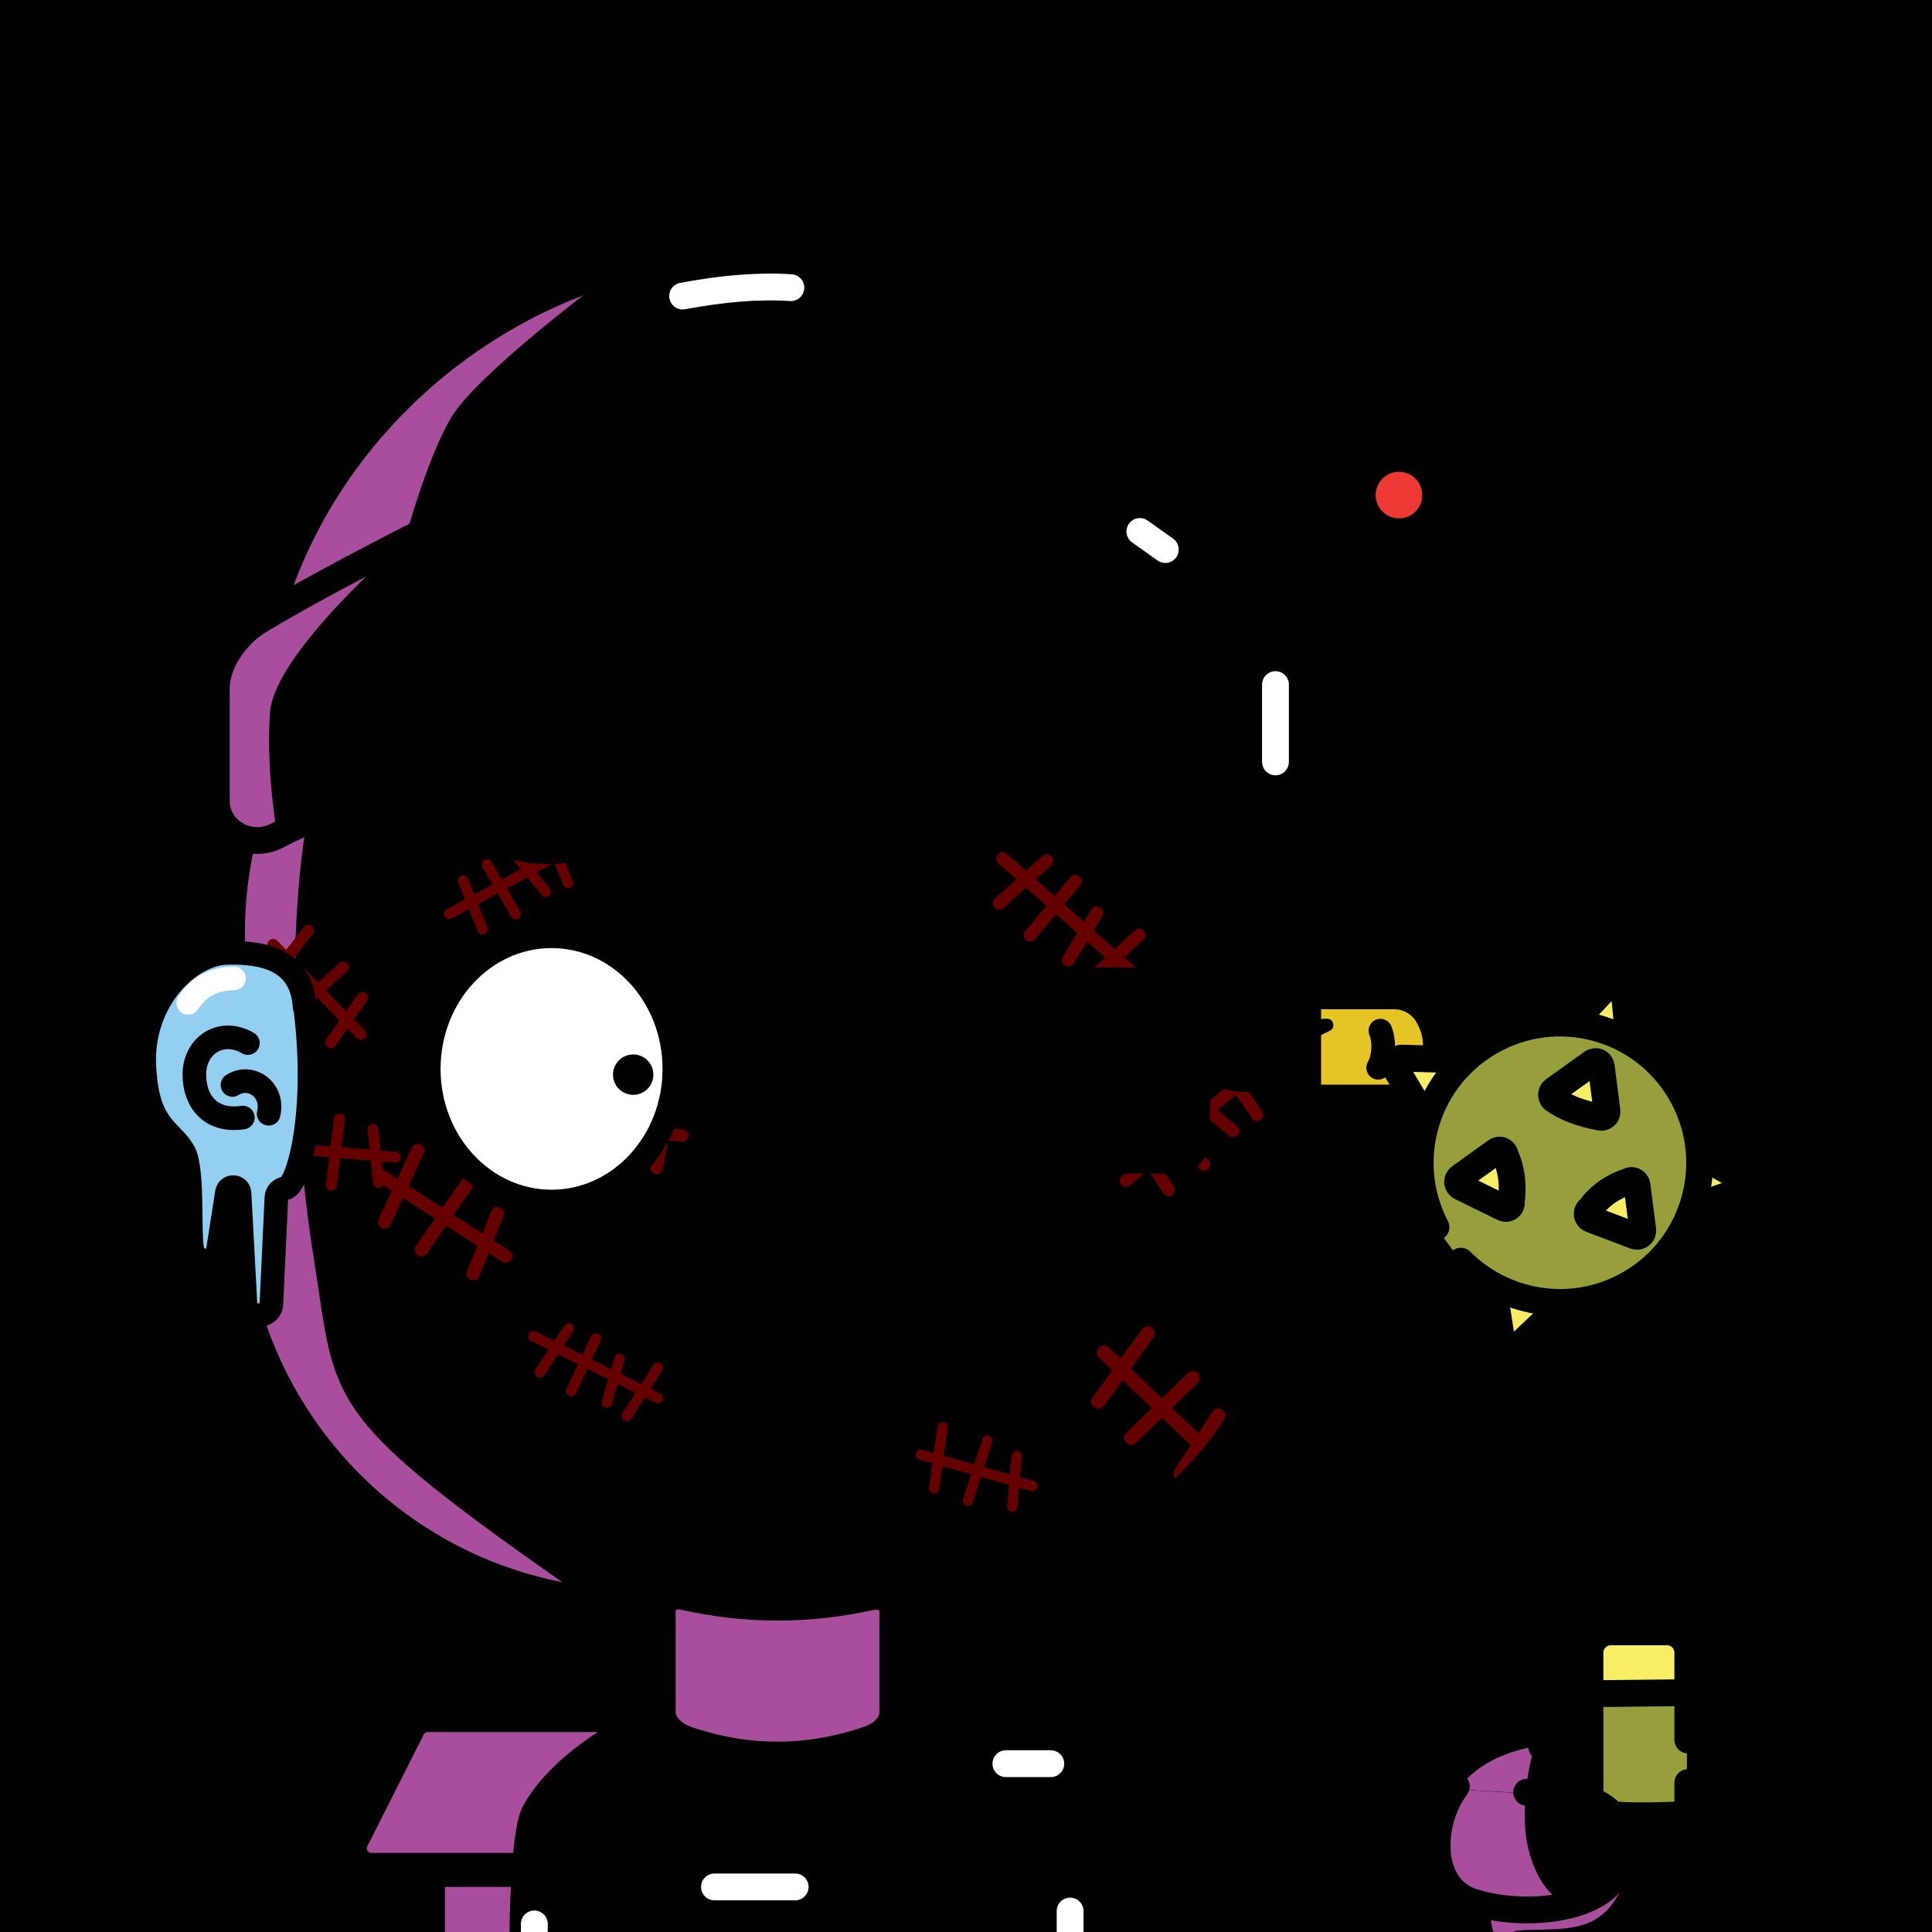 <svg version="1.1" xmlns="http://www.w3.org/2000/svg" xmlns:xlink="http://www.w3.org/1999/xlink" width="1080px" height="1080px"><style>.s{fill:none;stroke:#010101;stroke-width:15;stroke-linecap:round;stroke-linejoin:round;stroke-miterlimit:10}.sw{stroke:#fff}.t{stroke-width:10}.b{fill:#000}.w{fill:#fff}.sh{fill:#a94e9d78;mix-blend-mode:multiply}.hr{fill:#2B1912}#sc{clip-path:url(#bc)}.t{stroke:#66000080;stroke-width: 8}.bbg{fill:hsl(10deg 33% 61%)}.ab{fill:hsl(216deg 51% 60%)}.as{fill:hsl(11deg 64% 45%)}.fg,#bg{transform: scaleX(-1.0) translateX(-1080px)}#fc,#lf,#rf,#pp{transform:translate(76px, 165px) scale(0.88)}</style><rect x="0" y="0" style="fill:hsl(154deg 52% 73%)" width="1080" height="1080"/><g class="fg"><g id="rf"><g class="s"><path style="fill:#E4C525" d="M749.2,509h49c8.4,0,16.3-4.4,20.5-11.7c8.6-14.9,8-28,0.8-39.9c-4.3-7-12-11.3-20.2-11.3h-50c-10,0-19,6.1-22.3,15.5c-3.7,10.6-3.7,21.2,0,31.8C730.2,502.8,739.2,509,749.2,509z"/><line x1="802.3" y1="446.1" x2="802.3" y2="150.3"/><circle style="fill:#ED3834" cx="802.3" cy="127" r="22.3"/><path d="M790.5,467.2c2.9,7.3,2.2,17-1.4,23.6"/></g></g><clipPath id="bc"><path class="bbg" d="M428.8,984.8l-44.4-45.4l-1.9-47.6c0,0-114.5,22.8-189.5-61.8s-65.4-165-65.4-165l0.5-168.6c0,0,3.7-87.2,57.5-125.2s70.7-73.7,247.3-75.2s217.6,46.7,249.9,85.6s47.5,92.8,47.5,138.1S729.7,683,729.7,683S712.9,788.9,665,828.9s-65.9,48.4-91.9,57S484.5,896,484.5,896l4.3,45L428.8,984.8z"/><path class="sh" d="M243.4,338c0,0-42.9,35-63.6,89.2s-18.3,189.5-4.7,274.3s2,87.5,152,191.9c-48.9-2.6-113.1-37.4-152.4-86.1s-39.6-80.2-45.8-178.6s10.8-176.8,23.8-207.5s51.8-68.1,70.7-88.7L243.4,338z"/></clipPath><path class="ab" d="M878.4,973.9c0,0-46.9-1.4-65.9,29.6s-0.7,53.6,12.5,62.5c1.7,23.5,4.2,53.4,85.7,53.3c81.5-0.1,88.5-25.6,89.8-39.4s4.4-53.8-7.6-73.1C980.9,987.6,963.6,970.4,878.4,973.9z"/><path class="sh" d="M857.8,976.3c-21,3.9-34.1,12.3-42.8,23.9l37.8,2.3C854.2,987.7,857.8,976.3,857.8,976.3z"/><path class="s" d="M861.8,976.4c11.3-0.9,88.6-3.8,104.8,2.4s33.9,26.1,33.9,48.3l0,1.1"/><rect style="fill:#969F3B" x="888.8" y="915.5" width="54.2" height="168.5"/><rect style="fill:#F7EE66" x="887.3" y="915.5" width="55.8" height="31"/><g class="s" style="fill:#F7EE66"><path d="M943.1,676.1l31.9-11.2c2.3-1.6,1.7-5.1-1-5.8l-29-16.2"/><path d="M874.4,728.1l-30.1,28.5c-1.4,1.3-3.6,0.5-3.9-1.3l-5.7-36.7"/><path d="M797.6,626.7l-17.4-29.3c-1.6-2.6,0.4-5.9,3.4-5.9l35.6,1"/><path d="M910.6,582.1l-3.2-33.7c-1-2.6-4.6-2.9-5.9-0.4l-22.7,24.3"/></g><path class="s" style="fill:#969F3B" d="M816.6,705c23.4,23.6,60.4,30.4,91.4,14.3c38.3-19.9,53.2-67,33.3-105.3s-67-53.2-105.3-33.3s-53.2,67-33.3,105.3"/><g class="s" style="fill:#F7EE66"><path d="M888.6,675.9c5.5-7.4,12.7-12.5,21.5-15.4c2-1.4,4.7-0.2,5,2.2l3.2,24.8c0.3,2.4-2,4.2-4.3,3.4l-24.8-9.4C887,680.6,886.5,677.4,888.6,675.9z"/><path d="M840.4,675.2l-23.8-11.7c-2.2-1.1-2.4-4-0.5-5.4l20.3-14.6c2-1.4,4.7-0.2,5,2.2c3.6,8,4.7,16.8,3.4,26.3C845.3,674.4,842.7,676.3,840.4,675.2z"/><path d="M868.6,609.4l21.5-15.4c2-1.4,4.7-0.2,5,2.2l3.2,24.8c0.3,2.4-2,4.2-4.3,3.4c-10.3-1.9-18.5-5.1-24.8-9.4C867,614,866.6,610.9,868.6,609.4z"/></g><g class="s"><path d="M943.5,972.6v-48.7c0-6.5-5.2-11.7-11.7-11.7h-31.3c-6.5,0-11.7,5.2-11.7,11.7v135c0,6.5,5.2,11.7,11.7,11.7h31.3c6.5,0,11.7-5.2,11.7-11.7v-62.4"/><line x1="943.5" y1="946.2" x2="888.8" y2="946.8"/><ellipse cx="915" cy="885.5" rx="18.3" ry="24.4"/><ellipse transform="matrix(0.374 -0.927 0.927 0.374 -170.982 1364.031)" cx="925" cy="808.7" rx="24.4" ry="18.3"/><ellipse transform="matrix(0.945 -0.326 0.326 0.945 -188.8 345.256)" cx="934.8" cy="735.4" rx="18.3" ry="24.4"/><line x1="941.1" y1="748.9" x2="929.1" y2="790"/><line x1="919.4" y1="818.8" x2="916.4" y2="870.1"/></g><path class="ab" d="M940.2,1119.4c47.5-7.9,61-28.6,60.3-48.6s1.2-24.3-22-59.1c0,0-78,4.6-103.8-6.1s-81.7,25-66.2,42.5s15.7,29.9,21.1,39.7C835,1097.5,861.5,1128,940.2,1119.4"/><path class="sh" d="M885.8,1064.8c-8,3-23.6-3.1-30.9-29.1c-3-10.8-3-22.8-2-33.1l-37.8-2.3c-4.6,6.1-8,13.2-10.7,20.9c-7.7,22.3,23.2,43.4,23.2,43.4s-22.3,18.3,34.3,51.3c0,0-16.3-20-17.8-29.7c-1.5-9.7,4-6.3,28.3-8s29-14.3,34.5-22.5S893.8,1061.8,885.8,1064.8z"/><g class="s"><path d="M1000.5,1057.9v10.1c0,28.4-23.1,51.4-51.7,51.4h-71.5c-28.5,0-51.7-23-51.7-51.4v-4"/><path d="M902.3,1014.6c15,0.9,40.2,0.8,71.8-3.3"/><path d="M853.4,1001.9c46.7-1.5,55.4,15.3,53.3,36.1c-3.1,31-56.2,34.5-84.1,25c-24.1-8.2-24-43.5-8.5-64.4"/></g><path class="bbg" d="M428.8,984.8l-44.4-45.4l-1.9-47.6c0,0-114.5,22.8-189.5-61.8s-65.4-165-65.4-165l0.5-168.6c0,0,3.7-87.2,57.5-125.2s70.7-73.7,247.3-75.2s217.6,46.7,249.9,85.6s47.5,92.8,47.5,138.1S729.7,683,729.7,683S712.9,788.9,665,828.9s-65.9,48.4-91.9,57S484.5,896,484.5,896l4.3,45L428.8,984.8z"/><path class="sh" d="M243.4,338c0,0-42.9,35-63.6,89.2s-18.3,189.5-4.7,274.3s2,87.5,152,191.9c-48.9-2.6-113.1-37.4-152.4-86.1s-39.6-80.2-45.8-178.6s10.8-176.8,23.8-207.5s51.8-68.1,70.7-88.7L243.4,338z"/><g id="sc"><symbol id="sc0" class="s t"><line x1="16.2" y1="37.7" x2="106.2" y2="40.4"/><line x1="27.4" y1="12.9" x2="32.5" y2="60.6"/><line x1="60.3" y1="63.5" x2="63.6" y2="14.6"/><line x1="88.7" y1="20.8" x2="94.8" y2="59.7"/></symbol><symbol id="sc1" class="s t"><line x1="16.2" y1="37.7" x2="122.7" y2="40.4"/><line x1="38.3" y1="20.8" x2="32.5" y2="60.6"/><line x1="112.8" y1="19.3" x2="107" y2="62.7"/><line x1="60.3" y1="63.5" x2="60.3" y2="19.3"/><line x1="83.4" y1="25.7" x2="88.7" y2="60"/></symbol><g transform="translate(234 604) rotate(-42) scale(0.92)"><use href="#sc0"/></g><g transform="translate(227 493) rotate(-30) scale(0.73)"><use href="#sc1"/></g><g transform="translate(571 445) rotate(40) scale(0.89)"><use href="#sc1"/></g><g transform="translate(286 542) rotate(27) scale(0.76)"><use href="#sc0"/></g><g transform="translate(630 718) rotate(42) scale(0.98)"><use href="#sc0"/></g><g transform="translate(218 620) rotate(31) scale(0.92)"><use href="#sc0"/></g><g transform="translate(279 595) rotate(3) scale(0.85)"><use href="#sc1"/></g><g transform="translate(597 645) rotate(-42) scale(0.87)"><use href="#sc1"/></g><g transform="translate(510 784) rotate(14) scale(0.72)"><use href="#sc0"/></g><g transform="translate(299 717) rotate(25) scale(0.73)"><use href="#sc1"/></g><g transform="translate(164 498) rotate(44) scale(0.78)"><use href="#sc0"/></g><g transform="translate(142 612) rotate(3) scale(0.76)"><use href="#sc0"/></g></g><g class="s"><path d="M627.2,859.6c-35.5,23-77.9,36.4-123.4,36.4h-19.4v41.5"/><path d="M384.9,941v-45h-28.3c-125.5,0-227.2-101.7-227.2-227.2V521.6c0-79.9,41.2-150.1,103.5-190.6"/><path d="M629.9,332.6c61,40.8,101.1,110.2,101.1,189v147.2c0,63.7-26.2,121.3-68.5,162.6"/></g><path class="ab" d="M145.5,364.8c0,0,52.8-225.7,272.1-225.7s276.8,201.7,276.8,201.7L145.5,364.8z"/><path class="ab" d="M120.9,447.8v-63c0-14.4,11-29.9,23.7-37.7c63.6-39,303.3-157.1,332.1-157.1c19.5,0,107.8,47.5,174.5,91.9c32,21.3,60.3,42.8,71.3,56.4c6.9,8.6,10.8,19.1,11.1,30l1.5,77.1c0.3,13.3-15.5,21-26.5,12.9C662.4,424,498,354.8,478.7,354.5c-19.3-0.3-248.4,73.6-324,112.7C139.4,475.1,120.9,464.5,120.9,447.8z"/><path class="sh" d="M332.1,160.4c0,0-65.6,49.4-79.6,72.5s-26.4,69.7-26.4,69.7s-72.8,61.9-75.2,95.9s4.6,71.4,4.6,71.4s-33.3,9.6-34.6-56.4c-1.4-66,31.8-76.1,31.8-76.1S214.8,171.8,332.1,160.4z"/><g class="s"><path d="M120.9,447.8v-63c0-14.4,11-29.9,23.7-37.7c63.6-39,303.3-157.1,332.1-157.1c19.5,0,107.8,47.5,174.5,91.9c32,21.3,60.3,42.8,71.3,56.4c6.9,8.6,10.8,19.1,11.1,30l1.5,77.1c0.3,13.3-15.5,21-26.5,12.9C662.4,424,498,354.8,478.7,354.5c-19.3-0.3-248.4,73.6-324,112.7C139.4,475.1,120.9,464.5,120.9,447.8z"/><path d="M150.9,343.3c34-116.9,145.8-204.2,274.6-204.2c103.5,0,216.1,69.1,247.7,157.9"/><line x1="478.4" y1="225.4" x2="478.4" y2="319.2"/><line x1="585.1" y1="283.3" x2="585.1" y2="352.9"/><line x1="670" y1="340.8" x2="670" y2="398.5"/><line x1="347.1" y1="281.7" x2="347.1" y2="356.8"/><line x1="219.5" y1="352.3" x2="219.5" y2="401.9"/><g class="sw"><path d="M381.6,165.5c22-4.1,41.7-5.9,60.5-4.7"/><line x1="637.2" y1="297.1" x2="651.4" y2="307.2"/><line x1="713" y1="382.7" x2="713" y2="425.9"/></g></g><path class="ab" d="M241.2,1137.2v-93.9l-36.9-0.6c0,0-10-5.4-2.9-19.3c7-13.9,34-62.7,34-62.7l110.3,0.6l5.6,5.8h18.8l1.8-72.4c0,0,44.9,4.5,63.3,3.7c18.4-0.8,62.3-3.7,62.3-3.7l1.4,72.4h26.5l9.1-5.8h93.1l9.1,9.9l30.4,61.8c0,0-4.2,10.8-12.9,10.8s-34.5,0-34.5,0l-0.4,95.6L241.2,1137.2z"/><path class="sh" d="M345.7,961.3c0,0-38.3,19.8-53.6,48.8c-10.9,20.6-6.5,135.4-6.5,135.4h-44.5v-101.6l-36.9-1.1l-6.7-11.6l37.8-70.3L345.7,961.3z"/><path class="sh" d="M371.9,894.7l-1.8,69.3c0,0,27.9,17.1,65.1,17.1s63.7-17.1,63.7-17.1v-69.3c0,0-49.5,3.7-66,3.7S371.9,894.7,371.9,894.7z"/><g class="s"><path d="M352.7,1033.1l20.2,32.7c4.8,7.7,13.2,12.4,22.2,12.4h91.7c10,0,19.1-5.7,23.5-14.7l13.3-27.5"/><line x1="370.1" y1="967.1" x2="351.8" y2="967.1"/><line x1="524.4" y1="967.1" x2="494.5" y2="967.1"/><path d="M207.7,1043.3h134.7c5.6,0,10.1-4.5,10.1-10.1c-8.5-22.8-9.9-44,0-62.4c0-5.6-4.5-10.1-10.1-10.1H239.2c-3.7,0-7.1,2-8.9,5.3l-31.5,62.4C195.2,1035.2,200,1043.3,207.7,1043.3z"/><rect x="532.8" y="1047.3" width="88.9" height="98.2"/><rect x="241.2" y="1047.3" width="88.9" height="98.2"/><path d="M529.4,997.3c-0.5-8.7-2.1-17.3-4.9-25.9c0-5.6,4.5-10.1,10.1-10.1h91c3.7,0,7.1,2,8.9,5.3l31.5,62.4c3.6,6.7-1.2,14.9-8.9,14.9H534.5c-5.6,0-10.1-4.5-10.1-10.1C528.3,1021.6,530,1009.4,529.4,997.3"/><path d="M485.4,972.4c-33.7,11.5-67.4,11.6-101,0.2c-8.7-3-14.2-9-14.2-15.5v-58.8c0-4.2,6.1-7.1,12-5.8c34.7,7.8,69.4,7.9,104.2,0.2c6.3-1.4,12.7,1.7,12.7,6.1v58.8C498.9,963.9,493.7,969.6,485.4,972.4z"/><g class="sw"><line x1="399.4" y1="1054.8" x2="444.5" y2="1054.8"/><line x1="562.3" y1="985.9" x2="587.4" y2="985.9"/><line x1="598.2" y1="1068.3" x2="598.2" y2="1084.5"/><line x1="298.7" y1="1075.5" x2="298.7" y2="1087.1"/></g></g><g id="fc"><ellipse class="s w" cx="264" cy="491.5" rx="78" ry="84.24"/><path d="M315.86,482.32c-7.07,0-12.83,5.76-12.83,12.83c0,7.07,5.76,12.83,12.83,12.83c7.08,0,12.83-5.76,12.83-12.83C328.69,488.08,322.93,482.32,315.86,482.32z"/><line class="s" x1="479.99" y1="735" x2="404.51" y2="735"/><path class="s" d="M428.13,488l89.81,154.4c3.69,4.73,0.32,11.64-5.68,11.64H405.49"/><path d="M751.46,432.59c6.26-7.18,11.84-14.55,17.16-22.13c2.2-3.16-1.63-7.02-4.8-4.93c-18.08,11.98-35.63,24.82-57.07,29.22c-8.8,2.04-17.77,3.05-26.76,4.1c-3.6-6.98-10.88-11.77-19.27-11.77h-87.62c-11.95,0-21.67,9.72-21.67,21.67v87.62c0,11.95,9.72,21.67,21.67,21.67h87.62c11.95,0,21.67-9.72,21.67-21.67v-34.34c15.18,4.97,31.09,5.83,47.03,1.31c3.74-1,3.98-6.45,0.3-7.76c-8.4-3.21-16.57-6.61-23.92-11.22c18.58-0.66,36.25-8.97,52.67-17.13c3.81-1.96,2.27-7.8-2.02-7.63c-11.78,0.43-23.24,1.85-34.85,2.16c-2.61,0.06-5.14-0.03-7.63-0.24c5.34-2.66,10.55-5.64,15.59-9.03C737.77,446.84,745.02,439.95,751.46,432.59z"/><g class="s"><path d="M302.48,313.01l9.89,21.16c-30.83,28.73-77.95,23.74-102.73,0l8.03-21.16"/><line x1="261.01" y1="323.78" x2="261.39" y2="347.1"/><path d="M657.23,313.01l9.89,21.16c-30.83,28.73-77.95,23.74-102.73,0l8.03-21.16"/><line x1="615.76" y1="323.78" x2="616.14" y2="347.1"/></g></g><g id="lf"><g class="s"><path style="fill:#93CFF1" d="M107.1,452.1c-1.8-28.9-24.3-34.9-48.9-34.3c-24.8,0.5-54.5,30.4-52.9,70.9s17,41,25.2,55.6c6.3,11.4,2.9,53.5,5.5,62.6c2.3,8,12.9,8.5,15.9,0.7l5.9-37.8c1-4.6,7.7-4.1,8,0.6l3.8,71.2c1.4,8.5,15.1,8.4,16.4-0.1l3.2-68.3c0.1-3.1,2.6-5.5,5.7-5.9c8.3-1,21.4-49.8,12.2-117.7"/><path d="M71.1,475.1c-17-9.9-34,1.6-34,19.9c0,17.3,10.5,30.4,30.8,27.4"/><path d="M61.3,501.7c11.7-7.4,26.6,3.1,23,18.3"/><path style="stroke:#fff" d="M33.2,449.6c6.1-9.5,15.3-15.4,29.1-15.6"/></g></g></g></svg>
